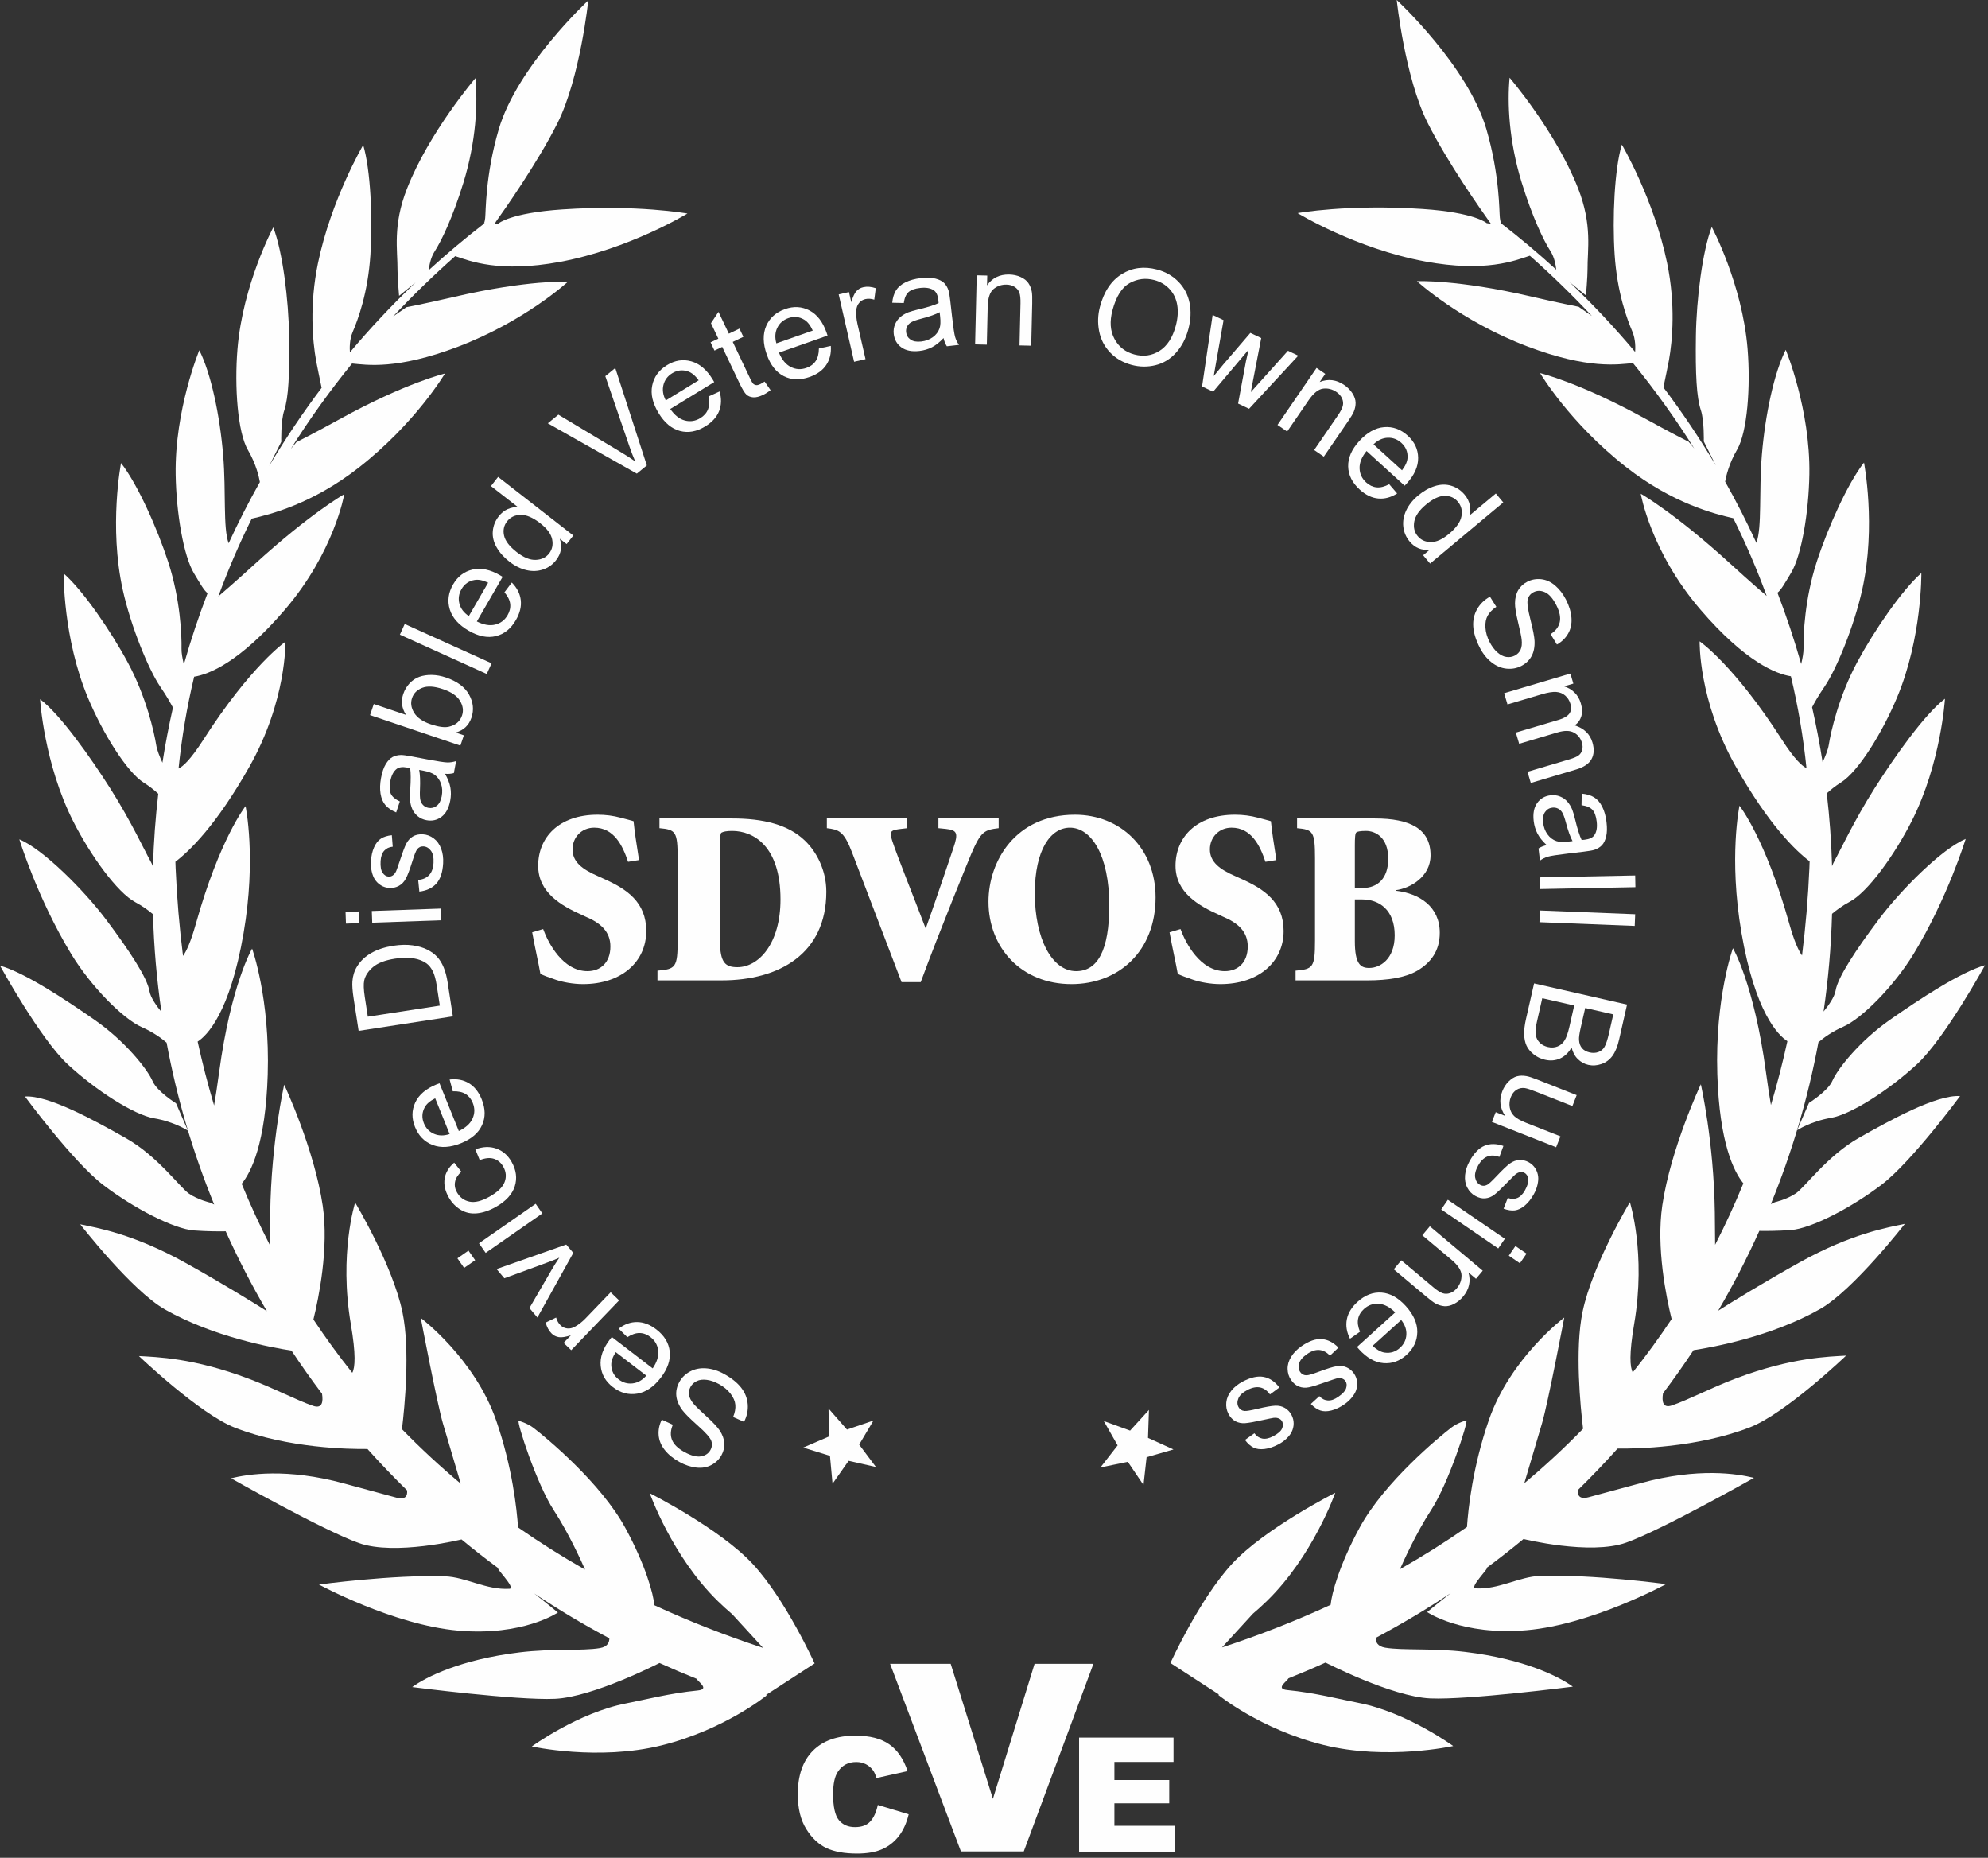 <?xml version="1.0" encoding="UTF-8"?>
<svg width="350px" height="327px" viewBox="0 0 350 327" version="1.1" xmlns="http://www.w3.org/2000/svg" xmlns:xlink="http://www.w3.org/1999/xlink">
    <rect x="0" y="0" width="350" height="327" fill="#333333" stroke="none"/>
    <title>Group 115</title>
    <g id="Page-1" stroke="none" stroke-width="1" fill="none" fill-rule="evenodd">
        <g id="03-About-Us" transform="translate(-480, -2600)" fill="#FEFEFE">
            <g id="Bitmap" transform="translate(0, 1945)">
                <g id="Group-115" transform="translate(480, 655)">
                    <path d="M262.491,39.392 L262.627,39.377 C262.647,39.392 262.666,39.408 262.685,39.423 L262.491,39.392 Z M315.312,216.506 C318.899,216.243 325.993,212.555 331.293,208.505 C336.593,204.455 345.079,192.932 345.079,192.932 C340.998,192.641 332.822,197.135 327.263,200.288 C321.704,203.441 317.784,208.967 316.172,210.053 C314.559,211.138 312.496,211.602 312.496,211.602 L311.77,211.942 C315.487,202.847 318.314,193.316 320.147,183.449 C321.022,182.702 322.514,181.592 324.502,180.725 C327.798,179.287 333.454,173.573 336.923,167.875 C342.878,158.091 346.071,147.665 346.071,147.665 C341.87,149.395 334.628,156.687 330.793,161.799 C326.713,167.238 323.559,172.01 323.171,174.353 C322.976,175.529 321.874,177.047 321.05,178.046 C321.879,172.408 322.379,166.667 322.543,160.845 C323.343,160.165 324.39,159.395 325.669,158.715 C328.843,157.026 333.551,150.482 336.567,144.532 C341.747,134.316 342.422,122.994 342.422,122.994 C338.793,125.748 333.48,133.328 330.053,138.722 C326.407,144.461 323.81,150.068 322.996,151.479 C322.841,151.747 322.69,152.085 322.545,152.457 C322.422,148.137 322.105,143.866 321.614,139.645 C322.299,139.015 323.142,138.336 324.145,137.705 C327.189,135.791 331.409,128.923 333.987,122.77 C338.413,112.206 338.265,100.864 338.265,100.864 C334.846,103.874 329.986,110.945 326.959,116.574 C323.738,122.561 322.332,128.795 321.964,131.122 C321.833,131.953 321.367,133.119 320.881,134.175 C320.375,130.907 319.75,127.678 319.03,124.483 C319.421,123.735 320.092,122.517 321.27,120.786 C323.293,117.813 326.424,110.262 327.863,103.749 C330.335,92.564 328.168,81.431 328.168,81.431 C325.339,85.002 321.819,92.826 319.843,98.904 C317.741,105.37 317.469,111.754 317.522,114.11 C317.539,114.845 317.35,115.878 317.108,116.878 C315.902,112.615 314.505,108.429 312.931,104.327 C313.562,103.878 314.287,102.557 315.312,100.864 C317.175,97.789 318.44,90.173 318.549,83.503 C318.737,72.05 314.389,61.574 314.389,61.574 C312.331,65.638 310.76,73.08 310.185,80.094 C309.651,86.601 310.238,92.815 309.224,95.553 C307.534,91.881 305.702,88.286 303.724,84.778 C303.867,83.944 304.369,81.631 305.821,79.154 C307.64,76.051 308.218,68.011 307.669,61.363 C306.726,49.948 301.366,39.952 301.366,39.952 C299.719,44.199 298.667,52.714 298.576,59.105 C298.478,65.903 298.695,69.95 299.443,72.185 C300.059,74.029 299.961,77.695 299.961,77.695 L302.079,81.926 C299.26,77.176 296.176,72.593 292.855,68.189 C293.149,66.786 293.67,64.287 293.825,63.424 C294.46,59.885 295.007,53.579 293.508,46.3 C291.198,35.08 285.536,25.452 285.536,25.452 C284.229,29.816 283.852,38.388 284.265,44.766 C284.704,51.55 286.475,56.216 287.396,58.384 C287.964,59.722 287.93,61.255 287.876,61.944 C284.258,57.639 280.399,53.534 276.318,49.646 L279.219,52.001 C279.219,52.001 279.505,48.65 279.494,47.451 C279.461,43.983 280.379,39.639 277.829,33.145 C273.899,23.136 265.776,13.684 265.776,13.684 C265.353,18.079 265.641,24.802 267.897,32.108 C269.802,38.275 271.778,42.356 272.958,44.182 C273.708,45.343 273.925,46.841 273.986,47.469 C270.831,44.586 267.552,41.83 264.156,39.21 L264.291,39.195 C264.247,39.181 264.148,39.057 264.058,38.301 C263.936,37.289 264.06,30.834 261.678,22.709 C258.418,11.586 245.903,0 245.903,0 C245.903,0 247.333,13.651 251.344,21.629 C254.87,28.642 260.807,37.046 262.193,38.979 L262.202,39.037 C262.228,39.057 262.253,39.078 262.279,39.098 C262.414,39.287 262.491,39.392 262.491,39.392 L261.741,39.272 C261.741,39.272 259.699,37.404 250.464,36.785 C237.312,35.905 228.45,37.509 228.45,37.509 C228.45,37.509 238.652,43.753 250.902,46.022 C261.585,48 266.737,45.857 269.339,45.011 C273.141,48.376 276.789,51.914 280.256,55.615 L277.93,54 C277.93,54 274.771,53.403 269.531,52.185 C256.545,49.169 249.463,49.489 249.463,49.489 C249.463,49.489 257.035,56.474 268.899,60.971 C279.666,65.052 284.939,64.141 287.498,63.907 C291.4,68.703 295.009,73.724 298.281,78.944 L297.308,77.761 C297.308,77.761 294.431,76.327 289.719,73.729 C278.045,67.293 271.143,65.674 271.143,65.674 C271.143,65.674 276.325,74.425 286.321,82.238 C294.533,88.657 302.012,90.497 305.159,91.216 C307.366,95.663 309.331,100.227 311.035,104.895 C310.512,104.452 308.193,102.471 304.714,99.292 C294.873,90.3 288.866,86.909 288.866,86.909 C288.866,86.909 290.598,97.081 299.361,107.288 C307.304,116.541 312.718,118.627 315.295,119.036 C316.557,124.32 317.481,129.712 318.04,135.195 C317.304,134.87 315.974,133.713 313.693,130.158 C305.258,117.011 299.234,112.887 299.234,112.887 C299.234,112.887 298.965,123.201 305.587,134.912 C311.405,145.2 316.123,149.735 318.596,151.607 C318.583,152 318.572,152.393 318.555,152.786 C318.327,158.063 317.886,163.191 317.257,168.182 C316.674,167.385 315.905,165.777 315.008,162.574 C310.797,147.531 306.247,141.822 306.247,141.822 C306.247,141.822 304.319,150.912 306.592,164.171 C309.014,178.294 313.074,182.229 314.682,183.262 C313.842,187.105 312.871,190.85 311.784,194.503 C311.544,193.131 311.249,191.251 310.9,188.664 C308.811,173.184 305.095,166.9 305.095,166.9 C305.095,166.9 301.927,175.636 302.344,189.082 C302.721,201.226 305.277,206.275 306.93,208.291 C305.408,212.009 303.749,215.613 301.958,219.104 C301.953,217.693 301.939,215.837 301.905,213.419 C301.73,200.857 299.443,190.85 299.443,190.85 C299.443,190.85 294.147,202.106 292.662,212.149 C291.559,219.607 293.369,228.394 294.3,232.177 C292.145,235.422 289.862,238.551 287.458,241.564 C286.955,240.654 286.801,238.31 287.711,233.001 C289.832,220.618 286.951,211.602 286.951,211.602 C286.951,211.602 280.362,222.55 278.623,230.889 C277.242,237.51 278.24,247.604 278.71,251.486 C275.429,254.856 271.977,258.052 268.363,261.074 C269.378,257.65 270.844,252.697 271.495,250.48 C272.541,246.918 275.399,231.909 275.399,231.909 C275.399,231.909 265.888,239.041 262.104,250.007 C259.265,258.235 258.483,265.607 258.27,268.775 C254.477,271.416 250.542,273.892 246.474,276.204 C246.897,275.232 249.24,269.946 251.985,265.746 C255.019,261.104 258.528,250.201 258.165,250.007 C258.165,250.007 256.659,250.406 255.533,251.272 C253.35,252.951 243.74,260.864 239.39,268.852 C235.807,275.434 234.452,280.47 234.266,282.475 C228.126,285.31 221.739,287.811 215.136,289.981 L220.572,284.047 L220.565,284.052 C221.401,283.343 222.239,282.588 223.069,281.779 C231.169,273.883 235.081,262.756 235.081,262.756 C235.081,262.756 222.677,269.006 216.902,275.268 C211.126,281.53 206.062,292.719 206.062,292.719 L214.623,298.273 C214.527,298.302 214.47,298.318 214.47,298.318 C214.47,298.318 221.86,304.376 233.007,307.142 C244.154,309.909 255.848,307.334 255.848,307.334 C255.848,307.334 247.677,301.374 239.185,299.739 C235.954,299.117 231.544,297.957 226.64,297.479 C224.46,297.266 226.577,295.949 226.848,295.415 C229.056,294.534 231.238,293.606 233.392,292.629 L233.369,292.643 C233.369,292.643 245.042,298.646 251.785,298.946 C258.527,299.246 276.909,296.877 276.909,296.877 C274.467,295.108 268.385,292.023 257.967,290.765 C252.24,290.073 246.979,290.54 243.873,290.021 C242.489,289.79 242.188,288.983 242.199,288.293 C246.753,285.872 251.168,283.236 255.429,280.397 C253.171,282.161 251.26,283.755 251.26,283.755 C251.26,283.755 257.388,287.946 268.829,286.939 C280.27,285.932 293.322,278.83 293.322,278.83 C293.322,278.83 280.301,277.066 271.143,277.384 C267.448,277.512 263.853,279.822 259.781,279.578 C258.526,279.502 262.578,275.577 261.639,276.043 C261.633,276.046 261.626,276.05 261.62,276.053 C263.871,274.39 266.075,272.67 268.226,270.892 C268.231,270.893 279.953,273.79 286.309,271.524 C292.667,269.258 308.796,260.129 308.796,260.129 C305.867,259.412 299.01,258.281 288.887,261.047 C284.263,262.309 282.388,262.816 279.71,263.53 C278,263.986 277.714,263.139 277.812,262.258 C280.216,259.904 282.542,257.476 284.782,254.973 C288.023,255.013 298.746,254.845 308.063,251.245 C314.359,248.813 325.016,238.612 325.016,238.612 C321.985,238.794 315.504,238.9 305.685,242.603 C301.1,244.332 297.297,246.378 294.351,247.383 C292.757,247.926 292.555,246.696 292.783,245.252 C294.653,242.776 296.444,240.241 298.158,237.653 C301.539,237.141 311.892,235.259 320.44,230.409 C326.31,227.079 335.354,215.424 335.354,215.424 C332.382,216.049 325.987,217.105 316.819,222.21 C310.44,225.761 305.134,229.04 302.494,230.707 C305.154,226.167 307.573,221.477 309.743,216.657 C310.918,216.678 312.989,216.676 315.312,216.506 L315.312,216.506 Z" id="Fill-1"></path>
                    <path d="M322.593,190.261 C321.82,192.045 318.483,194.127 318.483,194.127 L316.391,198.939 C316.391,198.939 318.791,197.361 322.338,196.766 C325.884,196.171 332.605,191.84 337.505,187.314 C342.406,182.788 349.478,169.894 349.478,169.894 C345.195,171.087 337.97,175.851 332.728,179.507 C327.487,183.164 323.537,188.082 322.593,190.261" id="Fill-3"></path>
                    <path d="M264.315,39.192 L264.291,39.195 C264.307,39.2 264.315,39.192 264.315,39.192" id="Fill-5"></path>
                    <path d="M86.793,39.498 C86.812,39.483 86.831,39.467 86.851,39.452 L86.987,39.467 L86.793,39.498 Z M39.735,216.732 C41.904,221.552 44.324,226.242 46.984,230.782 C44.344,229.114 39.038,225.836 32.659,222.284 C23.49,217.18 17.096,216.124 14.124,215.499 C14.124,215.499 23.168,227.154 29.038,230.484 C37.586,235.334 47.939,237.216 51.319,237.728 C53.033,240.316 54.825,242.851 56.695,245.327 C56.922,246.771 56.72,248.001 55.127,247.458 C52.181,246.453 48.378,244.407 43.793,242.678 C33.974,238.975 27.493,238.869 24.462,238.687 C24.462,238.687 35.119,248.888 41.415,251.32 C50.731,254.92 61.455,255.088 64.695,255.048 C66.936,257.551 69.262,259.979 71.666,262.333 C71.764,263.214 71.478,264.061 69.767,263.605 C67.09,262.891 65.214,262.384 60.591,261.121 C50.468,258.356 43.611,259.487 40.682,260.204 C40.682,260.204 56.811,269.333 63.169,271.599 C69.525,273.865 81.246,270.968 81.252,270.967 C83.403,272.745 85.607,274.465 87.858,276.128 C87.852,276.125 87.845,276.121 87.839,276.118 C86.9,275.652 90.952,279.577 89.697,279.653 C85.625,279.897 82.03,277.587 78.335,277.459 C69.177,277.141 56.156,278.905 56.156,278.905 C56.156,278.905 69.208,286.006 80.649,287.014 C92.089,288.021 98.218,283.83 98.218,283.83 C98.218,283.83 96.307,282.236 94.049,280.472 C98.31,283.311 102.724,285.947 107.279,288.368 C107.29,289.058 106.989,289.865 105.605,290.096 C102.499,290.615 97.238,290.148 91.511,290.84 C81.093,292.098 75.011,295.183 72.569,296.952 C72.569,296.952 90.95,299.321 97.693,299.021 C104.435,298.721 116.109,292.718 116.109,292.718 L116.085,292.704 C118.24,293.681 120.422,294.608 122.629,295.49 C122.901,296.024 125.018,297.341 122.838,297.554 C117.934,298.032 113.524,299.192 110.293,299.814 C101.8,301.449 93.63,307.409 93.63,307.409 C93.63,307.409 105.324,309.984 116.471,307.217 C127.617,304.45 135.008,298.393 135.008,298.393 C135.008,298.393 134.951,298.377 134.854,298.348 L143.415,292.794 C143.415,292.794 138.351,281.605 132.576,275.343 C126.801,269.081 114.396,262.831 114.396,262.831 C114.396,262.831 118.309,273.958 126.409,281.854 C127.239,282.663 128.077,283.418 128.913,284.127 L128.906,284.122 L134.342,290.056 C127.739,287.886 121.352,285.385 115.212,282.55 C115.026,280.544 113.671,275.508 110.088,268.927 C105.738,260.938 96.128,253.026 93.945,251.347 C92.818,250.481 91.313,250.081 91.313,250.081 C90.95,250.276 94.459,261.179 97.493,265.821 C100.238,270.021 102.581,275.307 103.004,276.279 C98.936,273.967 95.001,271.491 91.208,268.85 C90.995,265.682 90.213,258.31 87.374,250.081 C83.59,239.116 74.079,231.983 74.079,231.983 C74.079,231.983 76.937,246.993 77.982,250.555 C78.633,252.772 80.1,257.725 81.114,261.149 C77.501,258.127 74.049,254.931 70.768,251.561 C71.238,247.679 72.236,237.584 70.855,230.964 C69.116,222.625 62.526,211.676 62.526,211.676 C62.526,211.676 59.646,220.693 61.767,233.075 C62.676,238.385 62.523,240.729 62.02,241.639 C59.615,238.626 57.333,235.497 55.178,232.251 C56.108,228.469 57.919,219.682 56.816,212.223 C55.331,202.181 50.035,190.925 50.035,190.925 C50.035,190.925 47.748,200.932 47.573,213.494 C47.539,215.912 47.525,217.768 47.52,219.179 C45.729,215.688 44.07,212.083 42.547,208.366 C44.2,206.35 46.757,201.301 47.133,189.157 C47.55,175.711 44.383,166.975 44.383,166.975 C44.383,166.975 40.666,173.259 38.578,188.739 C38.229,191.326 37.934,193.206 37.694,194.578 C36.607,190.925 35.636,187.18 34.796,183.336 C36.403,182.304 40.463,178.369 42.885,164.246 C45.159,150.987 43.231,141.897 43.231,141.897 C43.231,141.897 38.681,147.606 34.47,162.649 C33.573,165.852 32.804,167.46 32.22,168.256 C31.592,163.266 31.151,158.138 30.922,152.861 C30.905,152.468 30.895,152.075 30.882,151.682 C33.355,149.81 38.073,145.275 43.891,134.987 C50.512,123.276 50.244,112.962 50.244,112.962 C50.244,112.962 44.22,117.086 35.785,130.233 C33.504,133.788 32.174,134.945 31.438,135.27 C31.996,129.787 32.92,124.395 34.183,119.111 C36.76,118.702 42.174,116.616 50.117,107.363 C58.88,97.156 60.612,86.984 60.612,86.984 C60.612,86.984 54.605,90.374 44.764,99.367 C41.285,102.545 38.966,104.526 38.443,104.97 C40.147,100.302 42.112,95.737 44.319,91.291 C47.466,90.572 54.945,88.732 63.157,82.313 C73.153,74.5 78.335,65.749 78.335,65.749 C78.335,65.749 71.433,67.368 59.759,73.804 C55.047,76.402 52.17,77.836 52.17,77.836 L51.197,79.019 C54.469,73.799 58.078,68.778 61.98,63.982 C64.539,64.216 69.812,65.127 80.579,61.046 C92.442,56.549 100.014,49.564 100.014,49.564 C100.014,49.564 92.932,49.244 79.947,52.26 C74.707,53.478 71.548,54.075 71.548,54.075 L69.222,55.69 C72.689,51.989 76.337,48.451 80.139,45.086 C82.741,45.932 87.893,48.075 98.576,46.096 C110.826,43.828 121.028,37.584 121.028,37.584 C121.028,37.584 112.166,35.98 99.014,36.86 C89.778,37.479 87.737,39.346 87.737,39.346 L86.987,39.467 C86.987,39.467 87.063,39.362 87.199,39.173 C87.225,39.153 87.25,39.132 87.276,39.112 L87.285,39.054 C88.671,37.121 94.608,28.717 98.133,21.704 C102.144,13.726 103.575,0.075 103.575,0.075 C103.575,0.075 91.06,11.661 87.8,22.784 C85.418,30.909 85.542,37.364 85.42,38.376 C85.329,39.132 85.231,39.255 85.187,39.27 L85.322,39.285 C81.926,41.905 78.647,44.661 75.492,47.544 C75.553,46.916 75.77,45.418 76.52,44.257 C77.7,42.431 79.675,38.35 81.58,32.183 C83.837,24.877 84.125,18.154 83.702,13.759 C83.702,13.759 75.579,23.211 71.649,33.219 C69.099,39.713 70.016,44.058 69.984,47.526 C69.972,48.725 70.259,52.076 70.259,52.076 L73.16,49.721 C69.079,53.609 65.22,57.714 61.602,62.018 C61.548,61.33 61.513,59.797 62.082,58.459 C63.003,56.291 64.774,51.625 65.213,44.84 C65.625,38.463 65.249,29.891 63.942,25.527 C63.942,25.527 58.279,35.155 55.969,46.374 C54.471,53.654 55.018,59.96 55.653,63.499 C55.808,64.362 56.328,66.861 56.623,68.264 C53.302,72.668 50.218,77.251 47.399,82.001 L49.517,77.769 C49.517,77.769 49.419,74.104 50.035,72.26 C50.783,70.025 51,65.978 50.902,59.18 C50.81,52.789 49.759,44.274 48.111,40.027 C48.111,40.027 42.752,50.023 41.809,61.438 C41.26,68.086 41.838,76.126 43.657,79.229 C45.109,81.706 45.611,84.019 45.754,84.853 C43.776,88.361 41.944,91.956 40.254,95.627 C39.24,92.89 39.827,86.676 39.293,80.169 C38.718,73.155 37.147,65.713 35.089,61.649 C35.089,61.649 30.741,72.125 30.928,83.578 C31.038,90.247 32.303,97.863 34.165,100.939 C35.19,102.632 35.916,103.953 36.547,104.402 C34.972,108.504 33.576,112.69 32.37,116.953 C32.128,115.953 31.939,114.92 31.956,114.185 C32.009,111.829 31.737,105.445 29.635,98.979 C27.659,92.901 24.138,85.077 21.31,81.506 C21.31,81.506 19.143,92.639 21.615,103.824 C23.054,110.337 26.185,117.888 28.208,120.861 C29.386,122.592 30.056,123.81 30.448,124.558 C29.728,127.753 29.103,130.982 28.597,134.25 C28.111,133.194 27.645,132.028 27.513,131.197 C27.146,128.869 25.74,122.636 22.519,116.648 C19.492,111.02 14.632,103.949 11.212,100.939 C11.212,100.939 11.065,112.28 15.491,122.845 C18.069,128.997 22.289,135.866 25.333,137.78 C26.336,138.411 27.179,139.09 27.864,139.72 C27.373,143.941 27.056,148.212 26.933,152.532 C26.787,152.16 26.637,151.822 26.482,151.554 C25.668,150.142 23.071,144.536 19.425,138.797 C15.997,133.403 10.685,125.823 7.056,123.069 C7.056,123.069 7.731,134.391 12.911,144.607 C15.927,150.557 20.634,157.101 23.809,158.79 C25.087,159.47 26.135,160.24 26.935,160.92 C27.099,166.742 27.599,172.483 28.428,178.121 C27.604,177.122 26.501,175.604 26.307,174.427 C25.919,172.085 22.765,167.313 18.685,161.874 C14.85,156.761 7.607,149.47 3.407,147.74 C3.407,147.74 6.599,158.166 12.555,167.95 C16.024,173.648 21.68,179.362 24.976,180.8 C26.964,181.667 28.456,182.777 29.331,183.524 C31.164,193.391 33.991,202.922 37.708,212.016 L36.981,211.676 C36.981,211.676 34.919,211.213 33.306,210.128 C31.693,209.042 27.774,203.516 22.215,200.363 C16.656,197.21 8.48,192.716 4.398,193.007 C4.398,193.007 12.885,204.529 18.185,208.58 C23.485,212.63 30.579,216.318 34.165,216.581 C36.489,216.751 38.56,216.752 39.735,216.732 L39.735,216.732 Z" id="Fill-7"></path>
                    <path d="M26.885,190.337 C27.658,192.12 30.995,194.202 30.995,194.202 L33.087,199.014 C33.087,199.014 30.687,197.436 27.14,196.841 C23.594,196.246 16.873,191.916 11.973,187.389 C7.072,182.863 1.42108547e-14,169.97 1.42108547e-14,169.97 C4.283,171.162 11.508,175.927 16.75,179.583 C21.991,183.239 25.941,188.157 26.885,190.337" id="Fill-9"></path>
                    <path d="M85.162,39.267 L85.186,39.27 C85.171,39.275 85.162,39.267 85.162,39.267" id="Fill-11"></path>
                    <polygon id="Fill-13" points="149.115 251.63 153.776 250.041 151.26 254.274 154.211 258.216 149.408 257.131 146.571 261.156 146.118 256.253 141.414 254.798 145.937 252.853 145.867 247.929"></polygon>
                    <polygon id="Fill-15" points="202.115 253.095 206.6 255.128 201.868 256.491 201.321 261.385 198.562 257.305 193.739 258.297 196.766 254.413 194.332 250.132 198.962 251.811 202.281 248.173"></polygon>
                    <path d="M95.626,163.53 C96.547,166.073 99.133,170.94 103.43,170.94 C105.71,170.94 107.464,169.449 107.464,166.599 C107.464,164.012 105.798,162.478 103.079,161.338 L102.422,161.031 C98.783,159.409 94.749,157.085 94.749,152.393 C94.749,147.439 98.344,143.405 105.228,143.405 C106.587,143.405 107.99,143.581 109.262,143.931 C110.27,144.194 110.972,144.37 111.542,144.545 C111.717,146.255 112.024,148.404 112.506,151.385 L110.577,151.692 C109.612,148.798 108.078,145.685 104.614,145.685 C102.378,145.685 100.8,147.395 100.8,149.5 C100.8,151.692 102.466,153.007 105.316,154.235 L106.28,154.673 C110.314,156.471 113.778,158.751 113.778,163.881 C113.778,169.274 109.437,173.22 102.641,173.22 C100.887,173.22 99.09,172.869 97.906,172.474 C96.59,172.036 95.67,171.685 95.143,171.422 C94.793,169.406 94.223,167.038 93.697,164.1 L95.626,163.53 Z" id="Fill-17"></path>
                    <path d="M126.757,165.591 C126.757,169.493 127.721,170.239 129.826,170.239 C133.597,170.239 137.411,166.074 137.411,158.313 C137.411,148.886 132.632,146.256 128.905,146.256 C127.897,146.256 127.327,146.387 127.02,146.563 C126.801,146.65 126.757,147.659 126.757,148.755 L126.757,165.591 Z M128.905,144.064 C134.298,144.064 138.77,145.116 141.708,147.966 C143.769,149.939 145.479,153.183 145.479,156.954 C145.479,167.871 137.192,172.563 127.064,172.563 L115.752,172.563 L115.752,170.853 C118.952,170.59 119.303,170.283 119.303,165.547 L119.303,151.079 C119.303,146.343 118.952,146.037 116.103,145.773 L116.103,144.064 L128.905,144.064 Z" id="Fill-19"></path>
                    <path d="M158.724,172.869 C155.698,164.978 151.577,154.148 149.999,150.026 C148.552,146.256 147.674,146.036 145.571,145.773 L145.571,144.063 L159.732,144.063 L159.732,145.773 L158.242,145.949 C156.619,146.168 156.619,146.519 157.101,148.053 C157.891,150.509 161.355,159.146 162.976,163.442 C164.335,159.716 167.142,151.342 167.844,149.281 C168.763,146.606 168.5,146.124 166.528,145.905 L165.213,145.773 L165.213,144.063 L175.822,144.063 L175.822,145.773 C173.323,146.08 172.709,146.299 171,150.289 C170.737,150.903 165.387,163.925 162.1,172.869 L158.724,172.869 Z" id="Fill-21"></path>
                    <path d="M182.184,157.217 C182.184,165.153 185.166,170.94 189.462,170.94 C193.233,170.94 195.294,167.301 195.294,159.365 C195.294,150.552 192.137,145.686 188.366,145.686 C184.99,145.686 182.184,149.544 182.184,157.217 M203.449,157.962 C203.449,167.345 197.047,173.22 188.629,173.22 C179.772,173.22 174.029,166.775 174.029,158.708 C174.029,151.605 178.764,143.406 189.243,143.406 C197.267,143.406 203.449,149.281 203.449,157.962" id="Fill-23"></path>
                    <path d="M207.836,163.53 C208.757,166.073 211.344,170.94 215.64,170.94 C217.92,170.94 219.674,169.449 219.674,166.599 C219.674,164.012 218.008,162.478 215.29,161.338 L214.632,161.031 C210.993,159.409 206.959,157.085 206.959,152.393 C206.959,147.439 210.555,143.405 217.438,143.405 C218.798,143.405 220.2,143.581 221.472,143.931 C222.48,144.194 223.182,144.37 223.752,144.545 C223.928,146.255 224.234,148.404 224.716,151.385 L222.788,151.692 C221.822,148.798 220.288,145.685 216.824,145.685 C214.588,145.685 213.01,147.395 213.01,149.5 C213.01,151.692 214.676,153.007 217.526,154.235 L218.49,154.673 C222.524,156.471 225.988,158.751 225.988,163.881 C225.988,169.274 221.648,173.22 214.852,173.22 C213.098,173.22 211.3,172.869 210.116,172.474 C208.801,172.036 207.88,171.685 207.354,171.422 C207.003,169.406 206.433,167.038 205.907,164.1 L207.836,163.53 Z" id="Fill-25"></path>
                    <path d="M238.529,165.679 C238.529,169.625 239.493,170.415 241.116,170.371 C242.869,170.371 245.545,168.923 245.545,164.627 C245.545,160.199 242.869,158.313 239.801,158.313 L238.529,158.313 L238.529,165.679 Z M238.529,156.296 L239.932,156.296 C242.475,156.296 244.405,154.674 244.405,151.166 C244.405,147.308 242.081,146.256 240.502,146.256 C239.406,146.256 238.923,146.387 238.792,146.519 C238.573,146.65 238.529,147.571 238.529,148.755 L238.529,156.296 Z M231.514,151.079 C231.514,146.343 231.163,146.037 228.357,145.773 L228.357,144.064 L242.037,144.064 C248.219,144.064 251.858,145.861 251.858,150.553 C251.858,154.367 248.219,156.384 245.719,156.691 L245.719,156.779 C249.929,157.261 253.48,159.585 253.48,164.188 C253.48,167.389 251.902,169.45 249.534,170.853 C247.429,172.081 244.361,172.563 240.721,172.563 L228.094,172.563 L228.094,170.853 C231.163,170.59 231.514,170.283 231.514,165.547 L231.514,151.079 Z" id="Fill-27"></path>
                    <path d="M130.993,250.269 L129.07,249.417 C129.389,248.633 129.519,247.919 129.462,247.273 C129.405,246.626 129.122,245.973 128.614,245.313 C128.106,244.654 127.434,244.094 126.599,243.633 C125.857,243.223 125.141,242.972 124.451,242.879 C123.762,242.786 123.172,242.855 122.682,243.086 C122.193,243.318 121.823,243.661 121.572,244.115 C121.317,244.576 121.229,245.053 121.306,245.544 C121.384,246.036 121.665,246.568 122.151,247.142 C122.461,247.513 123.201,248.233 124.372,249.303 C125.543,250.372 126.32,251.2 126.703,251.786 C127.202,252.541 127.473,253.286 127.517,254.02 C127.561,254.755 127.396,255.459 127.023,256.135 C126.614,256.877 126.021,257.454 125.244,257.867 C124.467,258.279 123.582,258.429 122.589,258.317 C121.596,258.205 120.604,257.876 119.615,257.33 C118.526,256.729 117.662,256.023 117.023,255.213 C116.385,254.403 116.03,253.534 115.958,252.605 C115.887,251.676 116.072,250.772 116.514,249.89 L118.457,250.779 C118.044,251.763 117.996,252.653 118.312,253.446 C118.629,254.24 119.352,254.949 120.481,255.571 C121.657,256.221 122.634,256.479 123.409,256.344 C124.186,256.21 124.741,255.839 125.077,255.23 C125.368,254.702 125.417,254.163 125.225,253.612 C125.038,253.064 124.254,252.176 122.87,250.946 C121.487,249.716 120.575,248.805 120.134,248.213 C119.496,247.347 119.141,246.499 119.066,245.668 C118.993,244.839 119.173,244.03 119.608,243.241 C120.04,242.459 120.671,241.846 121.5,241.401 C122.33,240.956 123.27,240.773 124.321,240.852 C125.372,240.93 126.422,241.259 127.471,241.838 C128.801,242.572 129.809,243.381 130.494,244.265 C131.179,245.149 131.562,246.121 131.644,247.182 C131.725,248.242 131.509,249.272 130.993,250.269" id="Fill-29"></path>
                    <path d="M113.789,242.134 L108.402,238 C107.852,238.867 107.591,239.633 107.619,240.299 C107.656,241.329 108.09,242.162 108.919,242.799 C109.67,243.375 110.494,243.609 111.392,243.499 C112.29,243.389 113.088,242.934 113.789,242.134 M110.45,235.37 L108.921,233.865 C109.945,233.082 111.026,232.695 112.165,232.703 C113.304,232.711 114.433,233.145 115.554,234.005 C116.965,235.088 117.75,236.381 117.91,237.884 C118.069,239.388 117.547,240.924 116.343,242.492 C115.098,244.115 113.713,245.054 112.189,245.309 C110.666,245.564 109.238,245.18 107.906,244.157 C106.616,243.167 105.899,241.92 105.755,240.414 C105.612,238.908 106.151,237.359 107.374,235.767 C107.448,235.669 107.563,235.527 107.718,235.337 L114.911,240.86 C115.665,239.754 115.988,238.712 115.881,237.735 C115.774,236.758 115.318,235.961 114.513,235.342 C113.913,234.882 113.281,234.647 112.615,234.636 C111.95,234.626 111.228,234.87 110.45,235.37" id="Fill-31"></path>
                    <path d="M108.996,228.891 L100.565,237.655 L99.228,236.369 L100.507,235.041 C99.568,235.334 98.858,235.441 98.379,235.361 C97.9,235.281 97.487,235.074 97.14,234.741 C96.639,234.26 96.284,233.611 96.074,232.794 L97.911,231.908 C98.068,232.472 98.328,232.929 98.691,233.278 C99.015,233.59 99.401,233.773 99.847,233.826 C100.294,233.88 100.739,233.786 101.182,233.545 C101.855,233.176 102.494,232.678 103.097,232.051 L107.511,227.462 L108.996,228.891 Z" id="Fill-33"></path>
                    <path d="M100.931,220.531 L94.613,231.905 L93.211,230.241 L97.098,223.552 C97.517,222.829 97.974,222.104 98.469,221.378 C97.861,221.651 97.107,221.952 96.206,222.281 L88.791,224.996 L87.426,223.377 L99.691,219.06 L100.931,220.531 Z" id="Fill-35"></path>
                    <path d="M95.486,213.582 L85.506,220.531 L84.328,218.839 L94.308,211.89 L95.486,213.582 Z M83.655,221.82 L81.71,223.175 L80.532,221.483 L82.477,220.129 L83.655,221.82 Z" id="Fill-37"></path>
                    <path d="M84.46,204.201 L83.689,202.308 C85.014,201.812 86.245,201.765 87.382,202.169 C88.519,202.573 89.415,203.352 90.071,204.508 C90.892,205.956 91.078,207.387 90.631,208.804 C90.183,210.22 89.077,211.43 87.31,212.431 C86.168,213.079 85.061,213.456 83.99,213.563 C82.919,213.67 81.949,213.459 81.082,212.928 C80.216,212.397 79.524,211.677 79.008,210.767 C78.357,209.618 78.115,208.514 78.281,207.454 C78.448,206.394 79.008,205.458 79.96,204.646 L81.218,206.237 C80.601,206.805 80.233,207.403 80.114,208.027 C79.994,208.653 80.104,209.264 80.443,209.862 C80.955,210.765 81.695,211.315 82.662,211.512 C83.63,211.71 84.814,211.411 86.215,210.617 C87.636,209.811 88.515,208.953 88.85,208.043 C89.185,207.134 89.105,206.241 88.607,205.364 C88.209,204.66 87.66,204.195 86.96,203.968 C86.262,203.741 85.428,203.819 84.46,204.201" id="Fill-39"></path>
                    <path d="M79.162,199.611 L76.618,193.316 C75.704,193.784 75.09,194.312 74.775,194.9 C74.286,195.806 74.236,196.744 74.628,197.713 C74.983,198.591 75.575,199.21 76.404,199.571 C77.233,199.932 78.152,199.945 79.162,199.611 M79.716,192.088 L79.162,190.015 C80.442,189.86 81.57,190.075 82.547,190.66 C83.525,191.245 84.278,192.192 84.807,193.501 C85.474,195.15 85.494,196.663 84.869,198.04 C84.244,199.416 83.015,200.475 81.181,201.216 C79.284,201.983 77.615,202.089 76.173,201.535 C74.731,200.982 73.695,199.927 73.065,198.37 C72.456,196.862 72.472,195.423 73.112,194.053 C73.752,192.683 75.003,191.622 76.864,190.87 C76.977,190.824 77.149,190.759 77.378,190.674 L80.776,199.082 C81.986,198.511 82.793,197.778 83.196,196.882 C83.6,195.986 83.612,195.067 83.231,194.125 C82.948,193.425 82.523,192.901 81.954,192.555 C81.386,192.208 80.64,192.053 79.716,192.088" id="Fill-41"></path>
                    <path d="M77.433,177.006 L76.888,173.463 C76.72,172.37 76.486,171.527 76.186,170.936 C75.887,170.345 75.524,169.893 75.098,169.58 C74.497,169.139 73.735,168.842 72.811,168.686 C71.887,168.531 70.799,168.55 69.547,168.742 C67.811,169.009 66.522,169.499 65.678,170.212 C64.833,170.925 64.315,171.713 64.124,172.576 C63.988,173.2 64.02,174.164 64.221,175.47 L64.757,178.956 L77.433,177.006 Z M79.729,178.9 L63.137,181.452 L62.258,175.737 C62.059,174.447 61.987,173.45 62.041,172.746 C62.114,171.762 62.385,170.89 62.855,170.13 C63.46,169.141 64.305,168.342 65.388,167.731 C66.472,167.12 67.754,166.701 69.233,166.473 C70.493,166.279 71.632,166.255 72.65,166.399 C73.669,166.544 74.532,166.798 75.241,167.16 C75.949,167.522 76.528,167.948 76.978,168.439 C77.429,168.93 77.807,169.547 78.115,170.291 C78.423,171.036 78.653,171.91 78.808,172.914 L79.729,178.9 Z" id="Fill-43"></path>
                    <path d="M77.684,161.984 L65.531,162.41 L65.458,160.35 L77.612,159.924 L77.684,161.984 Z M63.276,162.489 L60.907,162.572 L60.835,160.512 L63.204,160.429 L63.276,162.489 Z" id="Fill-45"></path>
                    <path d="M73.829,156.935 L73.623,154.882 C74.445,154.813 75.087,154.53 75.551,154.032 C76.015,153.534 76.272,152.817 76.325,151.879 C76.378,150.934 76.224,150.222 75.865,149.743 C75.506,149.265 75.067,149.01 74.548,148.981 C74.084,148.956 73.707,149.137 73.417,149.526 C73.218,149.798 72.947,150.486 72.602,151.591 C72.137,153.079 71.749,154.107 71.438,154.674 C71.127,155.242 70.718,155.662 70.209,155.936 C69.701,156.209 69.149,156.33 68.555,156.296 C68.014,156.266 67.52,156.114 67.072,155.841 C66.625,155.568 66.261,155.209 65.979,154.765 C65.761,154.432 65.586,153.984 65.452,153.422 C65.319,152.861 65.27,152.263 65.306,151.631 C65.359,150.678 65.543,149.849 65.858,149.144 C66.172,148.439 66.574,147.928 67.062,147.612 C67.549,147.295 68.189,147.094 68.982,147.008 L69.144,149.035 C68.514,149.092 68.011,149.329 67.636,149.748 C67.261,150.167 67.051,150.776 67.006,151.577 C66.953,152.522 67.072,153.205 67.362,153.626 C67.652,154.048 68.007,154.27 68.426,154.294 C68.693,154.309 68.937,154.238 69.16,154.082 C69.391,153.927 69.588,153.674 69.753,153.324 C69.841,153.123 70.05,152.526 70.38,151.536 C70.851,150.102 71.226,149.104 71.505,148.542 C71.785,147.981 72.171,147.549 72.661,147.248 C73.152,146.946 73.748,146.815 74.449,146.855 C75.135,146.893 75.77,147.129 76.354,147.563 C76.937,147.997 77.374,148.6 77.663,149.373 C77.953,150.147 78.071,151.01 78.017,151.962 C77.929,153.54 77.535,154.724 76.833,155.514 C76.131,156.305 75.13,156.778 73.829,156.935" id="Fill-47"></path>
                    <path d="M73.797,135.515 C73.959,136.307 74.005,137.458 73.938,138.967 C73.9,139.823 73.924,140.437 74.007,140.81 C74.093,141.184 74.261,141.492 74.516,141.734 C74.769,141.976 75.072,142.13 75.424,142.197 C75.963,142.299 76.453,142.18 76.889,141.839 C77.328,141.499 77.621,140.934 77.769,140.147 C77.916,139.367 77.877,138.641 77.651,137.969 C77.424,137.297 77.043,136.762 76.504,136.365 C76.088,136.061 75.433,135.824 74.54,135.655 L73.797,135.515 Z M78.353,136.202 C78.849,137.072 79.162,137.88 79.293,138.623 C79.424,139.367 79.415,140.136 79.264,140.931 C79.016,142.244 78.504,143.192 77.73,143.775 C76.956,144.359 76.069,144.557 75.072,144.368 C74.487,144.257 73.977,144.023 73.543,143.665 C73.111,143.308 72.787,142.885 72.578,142.398 C72.367,141.912 72.237,141.384 72.189,140.816 C72.159,140.399 72.171,139.779 72.225,138.958 C72.341,137.286 72.335,136.039 72.212,135.215 C71.936,135.155 71.76,135.118 71.684,135.103 C70.859,134.947 70.243,135.029 69.832,135.347 C69.276,135.778 68.903,136.504 68.71,137.524 C68.529,138.477 68.564,139.211 68.811,139.728 C69.059,140.245 69.587,140.693 70.392,141.071 L69.749,143 C68.934,142.659 68.306,142.234 67.862,141.722 C67.419,141.211 67.13,140.539 66.998,139.706 C66.864,138.873 66.894,137.942 67.088,136.915 C67.281,135.894 67.558,135.088 67.918,134.496 C68.279,133.904 68.671,133.492 69.091,133.261 C69.511,133.03 70.01,132.907 70.588,132.891 C70.945,132.889 71.575,132.973 72.475,133.144 L75.175,133.655 C77.058,134.01 78.257,134.193 78.772,134.201 C79.287,134.209 79.797,134.129 80.303,133.96 L79.903,136.075 C79.444,136.206 78.927,136.248 78.353,136.202 L78.353,136.202 Z" id="Fill-49"></path>
                    <path d="M75.81,127.478 C77.191,127.944 78.253,128.093 78.995,127.925 C80.208,127.649 80.991,126.987 81.345,125.938 C81.633,125.085 81.512,124.222 80.98,123.349 C80.449,122.477 79.449,121.793 77.981,121.298 C76.476,120.79 75.265,120.713 74.347,121.068 C73.43,121.423 72.829,122.024 72.543,122.87 C72.255,123.724 72.377,124.587 72.908,125.459 C73.439,126.331 74.407,127.004 75.81,127.478 L75.81,127.478 Z M81.665,129.43 L81.053,131.242 L65.148,125.873 L65.807,123.92 L71.482,125.836 C70.726,124.662 70.564,123.435 70.996,122.155 C71.235,121.446 71.604,120.824 72.104,120.287 C72.603,119.751 73.18,119.365 73.835,119.131 C74.49,118.897 75.222,118.788 76.031,118.803 C76.84,118.818 77.66,118.966 78.492,119.246 C80.466,119.913 81.828,120.916 82.575,122.256 C83.324,123.597 83.467,124.95 83.006,126.317 C82.547,127.677 81.619,128.552 80.222,128.943 L81.665,129.43 Z" id="Fill-51"></path>
                    <polygon id="Fill-53" points="85.695 118.632 70.403 111.71 71.251 109.832 86.546 116.754"></polygon>
                    <path d="M82.542,108.439 L85.941,102.561 C85.01,102.128 84.216,101.969 83.559,102.083 C82.543,102.254 81.773,102.792 81.25,103.697 C80.776,104.516 80.652,105.364 80.877,106.24 C81.103,107.115 81.658,107.848 82.542,108.439 M88.814,104.249 L90.109,102.537 C91.017,103.451 91.542,104.473 91.682,105.603 C91.822,106.733 91.538,107.91 90.832,109.132 C89.941,110.672 88.761,111.619 87.291,111.972 C85.821,112.326 84.23,112.008 82.519,111.018 C80.748,109.994 79.637,108.743 79.186,107.266 C78.736,105.788 78.931,104.322 79.771,102.868 C80.585,101.461 81.729,100.588 83.203,100.25 C84.678,99.912 86.284,100.245 88.022,101.25 C88.127,101.312 88.284,101.407 88.492,101.535 L83.952,109.387 C85.146,109.989 86.221,110.174 87.176,109.941 C88.131,109.709 88.862,109.153 89.37,108.274 C89.749,107.62 89.9,106.962 89.824,106.301 C89.747,105.639 89.411,104.955 88.814,104.249" id="Fill-55"></path>
                    <path d="M90.97,97.178 C92.198,98.135 93.319,98.592 94.33,98.547 C95.342,98.503 96.122,98.129 96.671,97.424 C97.225,96.714 97.404,95.883 97.21,94.934 C97.016,93.985 96.323,93.045 95.13,92.116 C93.817,91.094 92.657,90.596 91.648,90.623 C90.64,90.651 89.848,91.035 89.271,91.776 C88.708,92.498 88.532,93.332 88.745,94.277 C88.958,95.221 89.699,96.188 90.97,97.178 L90.97,97.178 Z M99.762,95.767 L98.551,94.824 C99.029,96.174 98.808,97.439 97.888,98.619 C97.293,99.384 96.534,99.923 95.613,100.236 C94.692,100.549 93.716,100.587 92.686,100.351 C91.656,100.114 90.65,99.614 89.668,98.849 C88.711,98.103 87.966,97.267 87.435,96.341 C86.904,95.414 86.679,94.469 86.761,93.507 C86.842,92.545 87.19,91.67 87.805,90.881 C88.255,90.303 88.778,89.883 89.374,89.621 C89.97,89.359 90.574,89.239 91.186,89.261 L86.434,85.56 L87.693,83.943 L100.937,94.259 L99.762,95.767 Z" id="Fill-57"></path>
                    <path d="M112.119,83.37 L96.447,74.51 L98.307,72.986 L109.412,79.652 C110.303,80.185 111.111,80.707 111.836,81.219 C111.456,80.345 111.108,79.446 110.794,78.52 L106.57,66.213 L108.323,64.776 L113.881,81.926 L112.119,83.37 Z" id="Fill-59"></path>
                    <path d="M117.218,70.482 L123.01,66.938 C122.398,66.113 121.776,65.594 121.144,65.381 C120.169,65.046 119.236,65.152 118.344,65.698 C117.537,66.192 117.024,66.878 116.804,67.755 C116.585,68.632 116.723,69.541 117.218,70.482 M124.729,69.792 L126.684,68.904 C127.047,70.141 127.02,71.29 126.604,72.35 C126.188,73.41 125.377,74.309 124.173,75.046 C122.656,75.975 121.167,76.244 119.706,75.853 C118.246,75.463 116.999,74.424 115.967,72.738 C114.899,70.993 114.519,69.364 114.828,67.85 C115.137,66.337 116.008,65.141 117.44,64.265 C118.827,63.416 120.249,63.195 121.706,63.601 C123.163,64.007 124.415,65.066 125.463,66.779 C125.527,66.883 125.619,67.041 125.74,67.253 L118.005,71.987 C118.767,73.087 119.624,73.762 120.574,74.013 C121.524,74.264 122.432,74.125 123.298,73.594 C123.942,73.2 124.389,72.694 124.638,72.077 C124.886,71.459 124.917,70.697 124.729,69.792" id="Fill-61"></path>
                    <path d="M134.615,67.16 L135.666,68.677 C135.195,69.036 134.751,69.314 134.338,69.511 C133.661,69.832 133.088,69.974 132.613,69.937 C132.139,69.9 131.744,69.744 131.427,69.467 C131.109,69.191 130.685,68.495 130.155,67.378 L127.153,61.058 L125.787,61.707 L125.1,60.259 L126.465,59.61 L125.172,56.89 L126.493,54.893 L128.316,58.73 L130.189,57.841 L130.876,59.289 L129.005,60.179 L132.055,66.601 C132.308,67.133 132.502,67.458 132.641,67.579 C132.778,67.699 132.942,67.769 133.132,67.789 C133.323,67.808 133.556,67.752 133.833,67.621 C134.04,67.522 134.3,67.369 134.615,67.16" id="Fill-63"></path>
                    <path d="M136.684,60.436 L143.091,58.188 C142.666,57.253 142.167,56.615 141.594,56.274 C140.712,55.742 139.777,55.649 138.791,55.995 C137.897,56.309 137.251,56.871 136.853,57.683 C136.453,58.494 136.397,59.412 136.684,60.436 M144.173,61.339 L146.27,60.883 C146.365,62.168 146.097,63.285 145.468,64.234 C144.838,65.183 143.857,65.892 142.525,66.359 C140.846,66.948 139.334,66.899 137.988,66.21 C136.642,65.521 135.642,64.244 134.987,62.379 C134.31,60.448 134.281,58.775 134.901,57.361 C135.521,55.946 136.623,54.96 138.208,54.404 C139.742,53.865 141.179,53.948 142.518,54.651 C143.857,55.354 144.859,56.653 145.523,58.548 C145.564,58.663 145.621,58.837 145.694,59.07 L137.137,62.073 C137.651,63.309 138.347,64.149 139.223,64.593 C140.099,65.038 141.016,65.093 141.974,64.756 C142.687,64.506 143.23,64.105 143.603,63.554 C143.976,63.003 144.166,62.264 144.173,61.339" id="Fill-65"></path>
                    <path d="M150.37,63.676 L147.658,51.822 L149.466,51.408 L149.878,53.205 C150.146,52.259 150.446,51.607 150.775,51.249 C151.104,50.892 151.504,50.66 151.972,50.553 C152.649,50.398 153.387,50.456 154.186,50.728 L153.92,52.75 C153.362,52.572 152.838,52.539 152.347,52.652 C151.908,52.752 151.544,52.975 151.254,53.319 C150.965,53.663 150.799,54.087 150.758,54.59 C150.698,55.355 150.765,56.162 150.959,57.01 L152.379,63.216 L150.37,63.676 Z" id="Fill-67"></path>
                    <path d="M165.43,54.95 C164.721,55.338 163.635,55.722 162.173,56.103 C161.344,56.32 160.764,56.524 160.433,56.715 C160.101,56.906 159.857,57.159 159.7,57.472 C159.544,57.786 159.486,58.121 159.526,58.477 C159.588,59.023 159.846,59.455 160.301,59.772 C160.756,60.089 161.381,60.203 162.178,60.113 C162.966,60.023 163.648,59.771 164.224,59.356 C164.799,58.942 165.197,58.418 165.417,57.787 C165.585,57.299 165.617,56.604 165.515,55.701 L165.43,54.95 Z M166.119,59.505 C165.433,60.235 164.755,60.773 164.084,61.118 C163.412,61.463 162.674,61.681 161.87,61.772 C160.543,61.923 159.486,61.714 158.699,61.146 C157.913,60.579 157.462,59.79 157.348,58.782 C157.281,58.19 157.354,57.634 157.568,57.115 C157.782,56.595 158.09,56.162 158.493,55.817 C158.895,55.472 159.361,55.192 159.89,54.979 C160.28,54.827 160.875,54.656 161.676,54.465 C163.307,54.081 164.498,53.707 165.248,53.346 C165.224,53.064 165.208,52.886 165.199,52.81 C165.105,51.975 164.844,51.409 164.419,51.112 C163.843,50.709 163.039,50.565 162.008,50.682 C161.044,50.791 160.353,51.041 159.932,51.43 C159.511,51.82 159.239,52.456 159.116,53.338 L157.083,53.292 C157.168,52.414 157.389,51.688 157.747,51.113 C158.104,50.539 158.661,50.065 159.418,49.691 C160.174,49.317 161.072,49.071 162.111,48.953 C163.143,48.837 163.995,48.863 164.667,49.032 C165.339,49.202 165.848,49.454 166.193,49.787 C166.538,50.121 166.803,50.561 166.988,51.109 C167.096,51.45 167.202,52.076 167.305,52.986 L167.614,55.717 C167.83,57.621 168.01,58.82 168.155,59.314 C168.299,59.809 168.526,60.273 168.837,60.706 L166.698,60.949 C166.437,60.548 166.244,60.067 166.119,59.505 L166.119,59.505 Z" id="Fill-69"></path>
                    <path d="M171.675,60.62 L171.957,48.462 L173.811,48.505 L173.771,50.234 C174.695,48.919 176,48.281 177.687,48.32 C178.42,48.337 179.09,48.484 179.698,48.762 C180.306,49.039 180.758,49.395 181.053,49.83 C181.348,50.264 181.551,50.777 181.659,51.367 C181.726,51.751 181.749,52.419 181.728,53.373 L181.554,60.849 L179.493,60.801 L179.665,53.406 C179.684,52.566 179.619,51.937 179.468,51.517 C179.318,51.097 179.04,50.759 178.638,50.501 C178.236,50.244 177.759,50.109 177.211,50.096 C176.333,50.076 175.568,50.337 174.918,50.879 C174.268,51.422 173.925,52.471 173.889,54.028 L173.736,60.668 L171.675,60.62 Z" id="Fill-71"></path>
                    <path d="M195.859,54.614 C195.34,56.569 195.456,58.249 196.209,59.653 C196.961,61.058 198.131,61.971 199.717,62.392 C201.333,62.821 202.813,62.606 204.16,61.747 C205.505,60.888 206.455,59.415 207.01,57.327 C207.361,56.006 207.443,54.794 207.259,53.691 C207.074,52.587 206.624,51.65 205.908,50.879 C205.193,50.109 204.3,49.581 203.231,49.297 C201.71,48.894 200.264,49.068 198.892,49.821 C197.518,50.574 196.508,52.172 195.859,54.614 M193.654,53.993 C194.37,51.3 195.653,49.384 197.503,48.244 C199.354,47.105 201.423,46.839 203.71,47.446 C205.208,47.844 206.463,48.561 207.476,49.596 C208.488,50.631 209.14,51.872 209.431,53.32 C209.721,54.767 209.651,56.303 209.22,57.926 C208.783,59.571 208.06,60.955 207.052,62.077 C206.043,63.2 204.841,63.933 203.446,64.277 C202.051,64.621 200.649,64.606 199.24,64.232 C197.713,63.826 196.446,63.095 195.439,62.038 C194.433,60.981 193.789,59.732 193.508,58.29 C193.227,56.849 193.276,55.417 193.654,53.993" id="Fill-73"></path>
                    <path d="M211.634,68.022 L213.493,55.441 L215.417,56.356 L214.151,63.526 L213.682,66.194 C213.765,66.09 214.314,65.425 215.328,64.199 L220.133,58.597 L222.046,59.506 L220.662,66.659 L220.213,69.019 L221.851,67.198 L226.752,61.743 L228.561,62.603 L219.908,71.954 L217.974,71.035 L219.352,63.627 L219.818,61.554 L213.578,68.946 L211.634,68.022 Z" id="Fill-75"></path>
                    <path d="M224.913,74.792 L231.789,64.761 L233.319,65.81 L232.341,67.236 C233.833,66.64 235.275,66.818 236.667,67.772 C237.271,68.186 237.752,68.676 238.11,69.241 C238.468,69.805 238.652,70.35 238.662,70.876 C238.672,71.401 238.562,71.94 238.33,72.494 C238.177,72.852 237.831,73.425 237.292,74.212 L233.064,80.379 L231.364,79.214 L235.546,73.113 C236.021,72.42 236.31,71.857 236.413,71.423 C236.516,70.989 236.469,70.554 236.273,70.119 C236.076,69.683 235.751,69.31 235.298,68.999 C234.574,68.503 233.791,68.305 232.95,68.404 C232.109,68.503 231.249,69.195 230.368,70.479 L226.613,75.957 L224.913,74.792 Z" id="Fill-77"></path>
                    <path d="M241.812,78.212 L246.835,82.781 C247.456,81.962 247.78,81.22 247.808,80.554 C247.857,79.525 247.494,78.659 246.721,77.955 C246.02,77.318 245.218,77.017 244.315,77.052 C243.411,77.087 242.577,77.473 241.812,78.212 M244.576,85.23 L245.974,86.859 C244.889,87.553 243.779,87.849 242.645,87.746 C241.51,87.643 240.421,87.116 239.376,86.166 C238.06,84.969 237.386,83.615 237.352,82.103 C237.318,80.592 237.966,79.105 239.297,77.642 C240.673,76.129 242.131,75.308 243.671,75.181 C245.21,75.054 246.601,75.556 247.843,76.686 C249.046,77.78 249.656,79.084 249.674,80.596 C249.692,82.108 249.025,83.607 247.674,85.092 C247.592,85.182 247.466,85.315 247.296,85.491 L240.587,79.389 C239.744,80.428 239.336,81.439 239.361,82.421 C239.386,83.404 239.774,84.237 240.525,84.92 C241.084,85.428 241.694,85.715 242.357,85.782 C243.019,85.847 243.759,85.664 244.576,85.23" id="Fill-79"></path>
                    <path d="M251.035,88.84 C249.84,89.838 249.156,90.836 248.985,91.834 C248.814,92.832 249.015,93.674 249.588,94.36 C250.165,95.051 250.938,95.403 251.907,95.414 C252.876,95.425 253.941,94.946 255.101,93.978 C256.379,92.911 257.11,91.882 257.297,90.891 C257.484,89.899 257.276,89.043 256.674,88.322 C256.087,87.62 255.309,87.272 254.342,87.28 C253.374,87.287 252.271,87.808 251.035,88.84 L251.035,88.84 Z M250.553,97.731 L251.73,96.747 C250.31,96.929 249.121,96.445 248.162,95.297 C247.541,94.553 247.174,93.697 247.063,92.731 C246.952,91.764 247.121,90.803 247.571,89.845 C248.02,88.889 248.722,88.011 249.677,87.214 C250.609,86.436 251.583,85.885 252.602,85.562 C253.62,85.239 254.59,85.219 255.514,85.503 C256.436,85.786 257.218,86.312 257.859,87.079 C258.329,87.642 258.629,88.242 258.759,88.88 C258.888,89.517 258.877,90.133 258.727,90.727 L263.35,86.866 L264.663,88.439 L251.778,99.199 L250.553,97.731 Z" id="Fill-81"></path>
                    <path d="M262.321,105.029 L263.437,106.812 C262.735,107.282 262.227,107.801 261.913,108.369 C261.598,108.937 261.467,109.636 261.519,110.467 C261.57,111.298 261.813,112.138 262.247,112.988 C262.633,113.742 263.086,114.351 263.605,114.814 C264.124,115.277 264.652,115.55 265.187,115.633 C265.722,115.715 266.221,115.638 266.683,115.402 C267.152,115.162 267.492,114.817 267.704,114.366 C267.914,113.915 267.979,113.316 267.898,112.57 C267.849,112.088 267.639,111.077 267.266,109.536 C266.894,107.994 266.714,106.873 266.725,106.173 C266.734,105.269 266.926,104.499 267.301,103.866 C267.676,103.233 268.207,102.741 268.894,102.39 C269.648,102.005 270.463,101.858 271.338,101.951 C272.213,102.044 273.03,102.415 273.79,103.064 C274.55,103.713 275.188,104.54 275.702,105.547 C276.268,106.655 276.589,107.723 276.664,108.752 C276.74,109.78 276.548,110.7 276.087,111.509 C275.626,112.319 274.966,112.965 274.107,113.447 L272.995,111.623 C273.888,111.039 274.425,110.329 274.607,109.494 C274.79,108.66 274.587,107.668 274,106.519 C273.389,105.323 272.724,104.563 272.006,104.24 C271.288,103.917 270.619,103.913 270.001,104.229 C269.464,104.504 269.121,104.923 268.972,105.488 C268.82,106.046 268.973,107.221 269.431,109.015 C269.889,110.808 270.134,112.074 270.168,112.811 C270.212,113.886 270.032,114.788 269.628,115.517 C269.225,116.246 268.623,116.815 267.821,117.225 C267.025,117.632 266.16,117.787 265.223,117.691 C264.287,117.595 263.405,117.221 262.578,116.567 C261.752,115.914 261.065,115.053 260.52,113.986 C259.829,112.633 259.447,111.399 259.374,110.283 C259.301,109.167 259.528,108.147 260.054,107.223 C260.58,106.298 261.336,105.567 262.321,105.029" id="Fill-83"></path>
                    <path d="M264.816,122.019 L276.474,118.558 L276.998,120.326 L275.363,120.811 C276.042,121.008 276.646,121.358 277.174,121.862 C277.701,122.366 278.08,123.006 278.311,123.782 C278.567,124.646 278.598,125.407 278.404,126.066 C278.209,126.725 277.823,127.263 277.247,127.681 C278.882,128.2 279.918,129.198 280.357,130.676 C280.701,131.832 280.644,132.816 280.189,133.628 C279.733,134.441 278.839,135.045 277.507,135.44 L269.505,137.815 L268.922,135.851 L276.265,133.67 C277.056,133.436 277.606,133.203 277.915,132.972 C278.225,132.74 278.435,132.425 278.548,132.025 C278.661,131.626 278.649,131.199 278.514,130.745 C278.271,129.925 277.797,129.326 277.091,128.946 C276.384,128.566 275.432,128.555 274.232,128.911 L267.459,130.922 L266.872,128.946 L274.446,126.697 C275.325,126.436 275.935,126.08 276.279,125.628 C276.622,125.175 276.685,124.583 276.468,123.851 C276.303,123.295 276.004,122.825 275.571,122.44 C275.138,122.054 274.609,121.839 273.982,121.794 C273.356,121.749 272.512,121.884 271.45,122.199 L265.403,123.995 L264.816,122.019 Z" id="Fill-85"></path>
                    <path d="M276.857,148.046 C276.466,147.339 276.076,146.255 275.688,144.794 C275.467,143.967 275.26,143.388 275.068,143.057 C274.875,142.726 274.621,142.483 274.307,142.329 C273.992,142.174 273.657,142.117 273.301,142.159 C272.755,142.224 272.324,142.484 272.009,142.941 C271.695,143.397 271.585,144.023 271.679,144.819 C271.772,145.607 272.027,146.288 272.445,146.861 C272.863,147.435 273.387,147.83 274.02,148.047 C274.509,148.212 275.204,148.241 276.106,148.135 L276.857,148.046 Z M272.306,148.757 C271.572,148.076 271.03,147.4 270.682,146.73 C270.334,146.06 270.112,145.323 270.017,144.52 C269.861,143.193 270.064,142.135 270.628,141.346 C271.191,140.556 271.978,140.102 272.986,139.983 C273.577,139.913 274.133,139.983 274.654,140.195 C275.175,140.406 275.609,140.712 275.956,141.113 C276.304,141.514 276.585,141.978 276.801,142.506 C276.955,142.895 277.129,143.49 277.323,144.289 C277.716,145.919 278.095,147.108 278.461,147.856 C278.742,147.83 278.921,147.813 278.996,147.804 C279.83,147.706 280.395,147.443 280.69,147.016 C281.091,146.438 281.23,145.633 281.108,144.602 C280.994,143.64 280.741,142.949 280.349,142.53 C279.958,142.111 279.321,141.843 278.438,141.725 L278.474,139.691 C279.353,139.771 280.08,139.989 280.656,140.343 C281.232,140.698 281.709,141.253 282.087,142.008 C282.464,142.762 282.715,143.659 282.837,144.698 C282.96,145.728 282.937,146.581 282.771,147.254 C282.605,147.927 282.355,148.437 282.024,148.784 C281.692,149.13 281.253,149.398 280.706,149.585 C280.365,149.695 279.74,149.803 278.83,149.911 L276.101,150.234 C274.199,150.459 273,150.645 272.506,150.792 C272.012,150.939 271.55,151.168 271.118,151.481 L270.864,149.343 C271.264,149.08 271.744,148.885 272.306,148.757 L272.306,148.757 Z" id="Fill-87"></path>
                    <polygon id="Fill-89" points="271.103 154.429 287.886 154.097 287.927 156.158 271.144 156.49"></polygon>
                    <polygon id="Fill-91" points="271.111 160.259 287.885 160.92 287.804 162.98 271.03 162.319"></polygon>
                    <path d="M279.084,177.424 L278.279,180.964 C278.06,181.924 277.966,182.626 277.998,183.072 C278.038,183.661 278.214,184.137 278.531,184.504 C278.846,184.869 279.291,185.117 279.865,185.248 C280.408,185.37 280.916,185.35 281.387,185.184 C281.861,185.017 282.228,184.708 282.49,184.26 C282.753,183.81 283.019,182.998 283.286,181.821 L284.031,178.55 L279.084,177.424 Z M271.526,175.704 L270.599,179.78 C270.44,180.48 270.353,180.976 270.341,181.272 C270.317,181.791 270.37,182.242 270.502,182.624 C270.635,183.006 270.875,183.351 271.224,183.656 C271.575,183.964 272.01,184.175 272.531,184.294 C273.14,184.434 273.707,184.399 274.228,184.189 C274.75,183.977 275.164,183.617 275.474,183.102 C275.781,182.59 276.055,181.812 276.291,180.77 L277.152,176.984 L271.526,175.704 Z M270.087,173.1 L286.454,176.823 L285.058,182.964 C284.772,184.215 284.38,185.18 283.877,185.861 C283.373,186.541 282.728,187.017 281.942,187.288 C281.156,187.56 280.387,187.609 279.637,187.439 C278.937,187.28 278.32,186.94 277.789,186.419 C277.257,185.899 276.889,185.213 276.685,184.359 C276.17,185.282 275.5,185.931 274.68,186.304 C273.86,186.678 272.973,186.756 272.019,186.538 C271.252,186.364 270.577,186.041 269.991,185.566 C269.406,185.093 268.99,184.577 268.74,184.019 C268.491,183.462 268.358,182.804 268.339,182.043 C268.32,181.284 268.43,180.382 268.666,179.34 L270.087,173.1 Z" id="Fill-93"></path>
                    <path d="M263.332,195.758 L264.994,196.413 C264.063,195.03 263.896,193.581 264.492,192.069 C264.755,191.4 265.128,190.827 265.613,190.35 C266.097,189.871 266.587,189.569 267.085,189.44 C267.583,189.312 268.134,189.303 268.74,189.411 C269.147,189.481 269.759,189.677 270.576,189.999 L277.585,192.762 L276.829,194.68 L270.555,192.207 C269.554,191.811 268.863,191.584 268.485,191.525 C267.933,191.447 267.436,191.547 266.994,191.823 C266.553,192.101 266.219,192.528 265.992,193.102 C265.765,193.678 265.7,194.275 265.795,194.895 C265.891,195.517 266.152,196.031 266.577,196.441 C267.002,196.851 267.697,197.246 268.664,197.626 L274.725,200.017 L273.968,201.935 L262.656,197.474 L263.332,195.758 Z" id="Fill-95"></path>
                    <path d="M264.684,201.704 L263.974,203.642 C263.205,203.345 262.503,203.319 261.868,203.565 C261.234,203.81 260.689,204.344 260.233,205.165 C259.773,205.992 259.6,206.699 259.714,207.287 C259.829,207.875 260.113,208.295 260.567,208.546 C260.973,208.773 261.392,208.774 261.823,208.55 C262.12,208.393 262.664,207.892 263.456,207.048 C264.524,205.912 265.322,205.157 265.849,204.782 C266.376,204.407 266.928,204.207 267.505,204.182 C268.082,204.158 268.631,204.291 269.152,204.58 C269.625,204.843 270.004,205.196 270.287,205.637 C270.57,206.078 270.741,206.56 270.801,207.082 C270.852,207.477 270.814,207.956 270.689,208.52 C270.563,209.083 270.347,209.642 270.039,210.196 C269.575,211.03 269.048,211.695 268.458,212.192 C267.867,212.689 267.283,212.974 266.706,213.046 C266.129,213.119 265.465,213.02 264.715,212.751 L265.453,210.856 C266.045,211.08 266.601,211.086 267.121,210.873 C267.641,210.66 268.096,210.203 268.486,209.503 C268.945,208.675 269.136,208.008 269.059,207.503 C268.982,206.997 268.76,206.642 268.393,206.438 C268.16,206.308 267.909,206.265 267.641,206.308 C267.365,206.347 267.077,206.489 266.776,206.732 C266.61,206.875 266.161,207.32 265.431,208.067 C264.383,209.153 263.61,209.887 263.113,210.27 C262.616,210.653 262.081,210.874 261.508,210.93 C260.935,210.987 260.342,210.845 259.728,210.504 C259.127,210.17 258.659,209.681 258.323,209.036 C257.988,208.391 257.858,207.657 257.935,206.835 C258.012,206.013 258.282,205.185 258.746,204.351 C259.513,202.97 260.386,202.077 261.361,201.672 C262.338,201.267 263.445,201.278 264.684,201.704" id="Fill-97"></path>
                    <path d="M266.8,219.32 L268.756,220.658 L267.593,222.359 L265.636,221.021 L266.8,219.32 Z M254.899,211.182 L264.938,218.046 L263.774,219.748 L253.736,212.883 L254.899,211.182 Z" id="Fill-99"></path>
                    <path d="M251.732,215.85 L261.047,223.667 L259.855,225.088 L258.531,223.976 C258.979,225.519 258.662,226.938 257.578,228.23 C257.106,228.791 256.572,229.222 255.976,229.524 C255.379,229.826 254.819,229.954 254.294,229.915 C253.771,229.874 253.245,229.71 252.716,229.427 C252.375,229.239 251.838,228.839 251.107,228.226 L245.379,223.419 L246.704,221.84 L252.371,226.596 C253.014,227.136 253.546,227.477 253.968,227.623 C254.39,227.768 254.828,227.762 255.28,227.609 C255.732,227.457 256.135,227.168 256.489,226.748 C257.053,226.076 257.326,225.315 257.31,224.47 C257.293,223.623 256.688,222.698 255.494,221.697 L250.407,217.429 L251.732,215.85 Z" id="Fill-101"></path>
                    <path d="M246.687,232.337 L241.652,236.894 C242.407,237.59 243.114,237.985 243.774,238.078 C244.794,238.225 245.691,237.949 246.467,237.247 C247.169,236.611 247.546,235.843 247.599,234.94 C247.652,234.037 247.348,233.17 246.687,232.337 M239.434,234.408 L237.678,235.642 C237.092,234.494 236.905,233.361 237.117,232.242 C237.33,231.123 237.96,230.089 239.007,229.142 C240.325,227.948 241.738,227.407 243.246,227.521 C244.754,227.633 246.171,228.423 247.498,229.888 C248.871,231.405 249.546,232.936 249.523,234.481 C249.5,236.025 248.866,237.361 247.621,238.488 C246.415,239.579 245.059,240.06 243.552,239.931 C242.046,239.802 240.618,238.993 239.271,237.504 C239.189,237.414 239.069,237.275 238.911,237.09 L245.634,231.004 C244.681,230.064 243.715,229.56 242.735,229.489 C241.754,229.419 240.888,229.724 240.135,230.406 C239.575,230.913 239.23,231.493 239.1,232.146 C238.97,232.798 239.082,233.553 239.434,234.408" id="Fill-103"></path>
                    <path d="M235.64,237.202 L234.146,238.625 C233.587,238.018 232.969,237.685 232.291,237.624 C231.614,237.564 230.889,237.801 230.116,238.335 C229.338,238.873 228.87,239.431 228.712,240.009 C228.555,240.586 228.624,241.088 228.919,241.516 C229.184,241.899 229.559,242.084 230.044,242.074 C230.38,242.065 231.09,241.857 232.174,241.451 C233.634,240.905 234.683,240.581 235.323,240.478 C235.961,240.375 236.545,240.44 237.073,240.673 C237.601,240.906 238.034,241.268 238.373,241.758 C238.681,242.204 238.865,242.687 238.923,243.208 C238.982,243.729 238.923,244.237 238.744,244.731 C238.615,245.108 238.37,245.522 238.008,245.971 C237.646,246.421 237.204,246.826 236.683,247.186 C235.898,247.729 235.131,248.093 234.382,248.277 C233.632,248.461 232.982,248.458 232.433,248.267 C231.883,248.076 231.331,247.695 230.777,247.122 L232.279,245.749 C232.71,246.212 233.206,246.463 233.767,246.503 C234.328,246.541 234.938,246.333 235.597,245.877 C236.375,245.339 236.842,244.826 236.997,244.338 C237.152,243.85 237.11,243.434 236.871,243.089 C236.719,242.869 236.513,242.719 236.253,242.639 C235.989,242.552 235.669,242.551 235.291,242.637 C235.078,242.691 234.479,242.892 233.494,243.238 C232.073,243.748 231.055,244.064 230.44,244.188 C229.825,244.312 229.248,244.272 228.708,244.07 C228.17,243.867 227.7,243.477 227.301,242.899 C226.91,242.334 226.706,241.688 226.691,240.961 C226.675,240.234 226.884,239.519 227.317,238.816 C227.75,238.113 228.359,237.49 229.143,236.948 C230.443,236.049 231.62,235.633 232.675,235.703 C233.73,235.771 234.718,236.271 235.64,237.202" id="Fill-105"></path>
                    <path d="M225.245,244.22 L223.585,245.446 C223.107,244.774 222.536,244.365 221.87,244.221 C221.206,244.077 220.458,244.221 219.624,244.655 C218.785,245.093 218.25,245.588 218.023,246.142 C217.794,246.695 217.799,247.202 218.04,247.662 C218.255,248.076 218.605,248.306 219.087,248.357 C219.422,248.388 220.151,248.272 221.278,248.004 C222.794,247.643 223.875,247.452 224.523,247.429 C225.169,247.406 225.74,247.544 226.236,247.841 C226.731,248.138 227.115,248.552 227.389,249.079 C227.641,249.56 227.762,250.064 227.756,250.588 C227.749,251.112 227.626,251.607 227.388,252.077 C227.214,252.435 226.918,252.814 226.504,253.215 C226.089,253.617 225.6,253.964 225.037,254.256 C224.191,254.696 223.385,254.962 222.619,255.052 C221.851,255.141 221.208,255.058 220.685,254.799 C220.163,254.542 219.663,254.094 219.185,253.457 L220.846,252.281 C221.216,252.794 221.678,253.106 222.228,253.214 C222.781,253.322 223.412,253.191 224.123,252.821 C224.963,252.385 225.489,251.934 225.703,251.47 C225.917,251.005 225.929,250.587 225.734,250.214 C225.611,249.976 225.424,249.803 225.178,249.69 C224.927,249.571 224.608,249.53 224.222,249.567 C224.005,249.595 223.386,249.72 222.364,249.941 C220.892,250.269 219.843,250.457 219.216,250.504 C218.59,250.549 218.023,250.439 217.513,250.171 C217.004,249.903 216.587,249.457 216.262,248.834 C215.945,248.225 215.823,247.559 215.899,246.834 C215.974,246.112 216.269,245.428 216.786,244.785 C217.304,244.141 217.986,243.599 218.832,243.157 C220.232,242.428 221.452,242.162 222.49,242.362 C223.528,242.561 224.446,243.18 225.245,244.22" id="Fill-107"></path>
                    <path d="M154.544,317.702 L159.98,319.345 C159.615,320.87 159.04,322.144 158.255,323.166 C157.47,324.188 156.495,324.959 155.332,325.48 C154.167,326 152.686,326.26 150.888,326.26 C148.706,326.26 146.924,325.943 145.541,325.309 C144.158,324.676 142.964,323.56 141.96,321.964 C140.956,320.367 140.454,318.324 140.454,315.833 C140.454,312.512 141.337,309.961 143.104,308.177 C144.87,306.394 147.369,305.502 150.6,305.502 C153.129,305.502 155.117,306.013 156.564,307.036 C158.01,308.058 159.086,309.628 159.788,311.746 L154.311,312.965 C154.12,312.353 153.919,311.905 153.709,311.622 C153.362,311.148 152.937,310.783 152.435,310.527 C151.933,310.272 151.372,310.144 150.751,310.144 C149.345,310.144 148.268,310.709 147.52,311.84 C146.953,312.678 146.671,313.996 146.671,315.792 C146.671,318.017 147.008,319.542 147.684,320.367 C148.359,321.192 149.309,321.605 150.532,321.605 C151.719,321.605 152.615,321.271 153.223,320.605 C153.83,319.939 154.27,318.971 154.544,317.702" id="Fill-109"></path>
                    <polygon id="Fill-111" points="189.982 305.844 206.605 305.844 206.605 310.13 196.198 310.13 196.198 313.32 205.852 313.32 205.852 317.414 196.198 317.414 196.198 321.372 206.907 321.372 206.907 325.918 189.982 325.918"></polygon>
                    <polygon id="Fill-113" points="156.705 292.858 167.374 292.858 174.807 316.627 182.146 292.858 192.504 292.858 180.24 325.887 169.178 325.887"></polygon>
                </g>
            </g>
        </g>
    </g>
</svg>